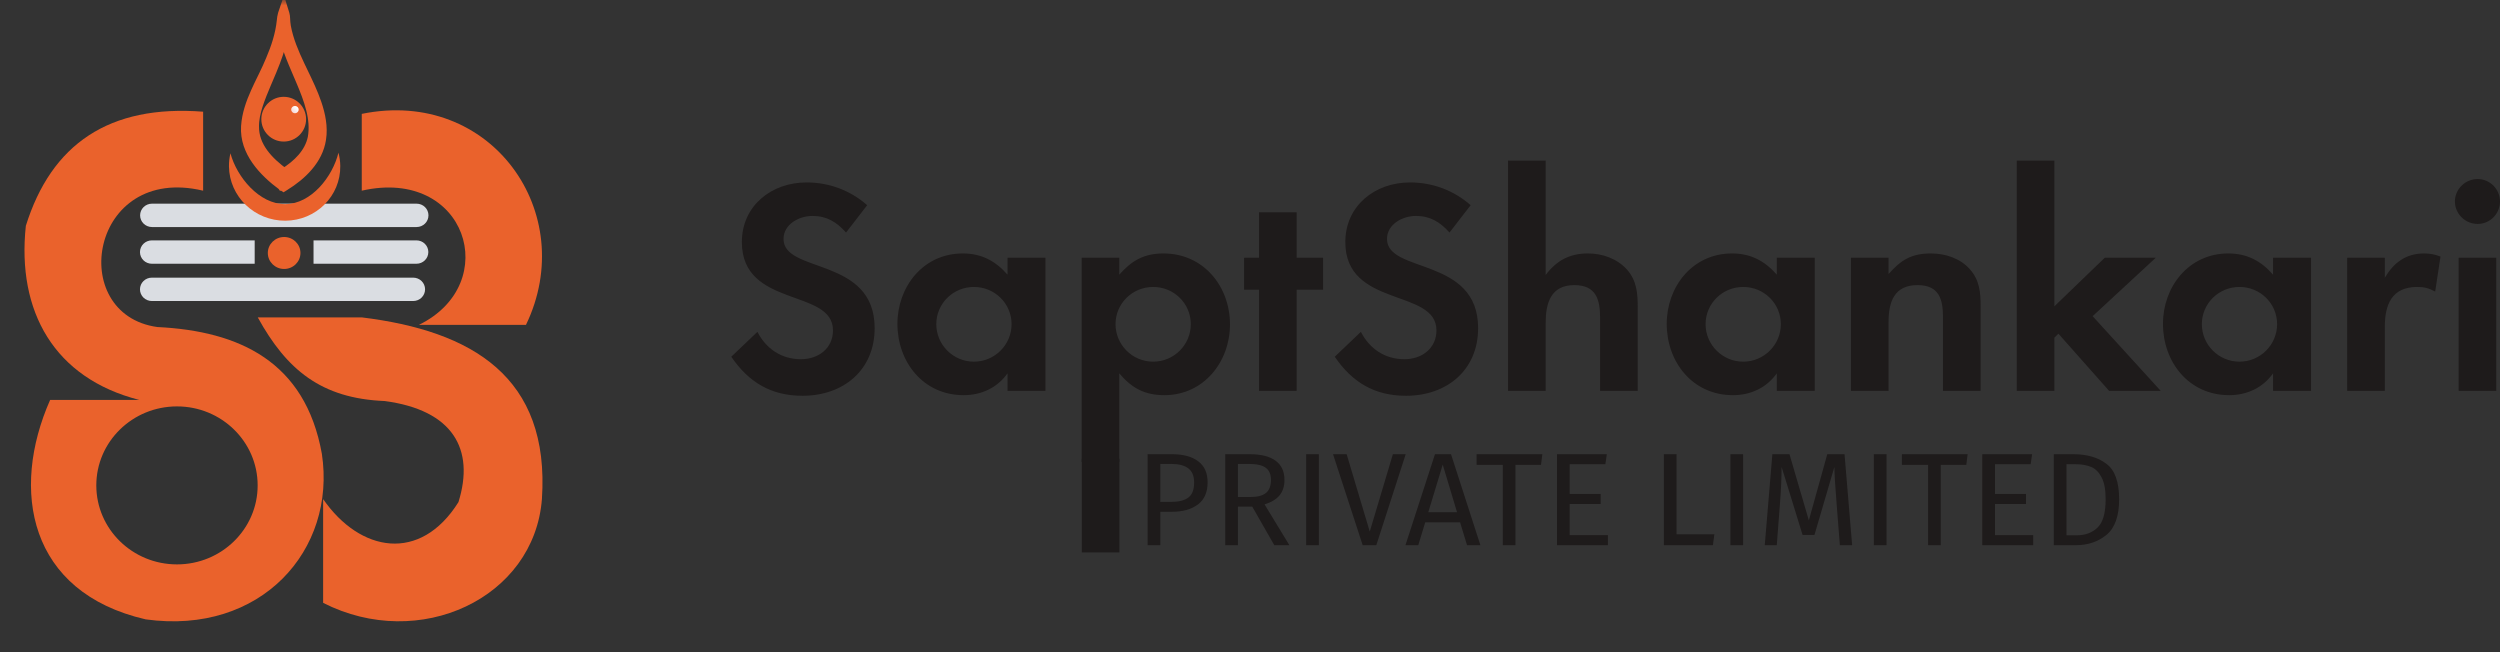 <svg xmlns="http://www.w3.org/2000/svg" width="230" height="60" viewBox="0 0 230 60" fill="none"><rect x="0" y="0" width="230" height="60" fill="#333333" stroke="none"/><mask id="mask0_184_6052" style="mask-type:luminance" maskUnits="userSpaceOnUse" x="0" y="0" width="53" height="60"><path d="M52.833 0H0V59.456H52.833V0Z" fill="white"></path></mask><g mask="url(#mask0_184_6052)"><path d="M33.282 10.477C45.191 8.041 53.342 19.619 48.391 29.886H38.542C46.289 26.096 42.917 15.35 33.282 17.543V10.477Z" fill="#EA622C"></path><path d="M23.714 29.198C26.365 34.02 29.557 36.659 35.383 36.894C41.68 37.726 43.696 41.33 42.178 46.195C38.66 51.807 33.126 50.816 29.728 45.917V55.462C38.574 59.974 49.162 55.042 49.857 45.901C50.603 34.651 43.413 30.441 33.272 29.198H23.714Z" fill="#EA622C"></path><path d="M26.187 1.655C26.187 1.568 26.169 1.421 26.142 1.333L26.103 1.206L26.06 1.332C26.011 1.476 25.985 1.722 25.968 1.883C25.966 1.896 25.965 1.908 25.964 1.92C25.836 3.166 25.443 4.372 24.946 5.529C24.743 6.028 24.509 6.52 24.27 7.012C24.228 7.098 24.186 7.184 24.144 7.27C23.946 7.676 23.747 8.083 23.563 8.495C23.116 9.492 22.751 10.518 22.678 11.626C22.53 13.926 24.28 15.77 26.015 17.048L26.016 17.049L26.017 17.049L26.069 17.083L26.092 17.098L26.116 17.083L26.167 17.05C26.167 17.05 26.167 17.05 26.167 17.05C27.723 16.09 29.221 14.669 29.498 12.786C29.671 11.684 29.437 10.559 29.084 9.523C28.753 8.553 28.306 7.625 27.861 6.701C27.752 6.475 27.643 6.249 27.536 6.023C26.992 4.871 26.494 3.71 26.263 2.455C26.221 2.188 26.195 1.922 26.187 1.655ZM28.813 12.68C28.518 14.128 27.397 15.199 26.14 15.985C24.668 14.916 23.306 13.501 23.33 11.646V11.645C23.321 10.996 23.466 10.328 23.679 9.667C23.898 8.993 24.172 8.328 24.454 7.663C24.504 7.546 24.555 7.429 24.605 7.312C24.839 6.765 25.074 6.216 25.283 5.661C25.646 4.712 25.938 3.728 26.082 2.723C26.289 4.08 26.876 5.442 27.458 6.794C27.539 6.981 27.619 7.169 27.699 7.356C28.464 9.155 29.128 10.933 28.813 12.68Z" fill="#EA622C"></path><path d="M26.167 17.05L26.116 17.083L26.092 17.098L26.069 17.083L26.017 17.049L26.016 17.049L26.015 17.048C24.28 15.77 22.53 13.926 22.678 11.626C22.751 10.518 23.116 9.492 23.563 8.495C23.747 8.083 23.946 7.676 24.144 7.27C24.186 7.184 24.228 7.098 24.27 7.012C24.509 6.52 24.743 6.028 24.946 5.529C25.443 4.372 25.836 3.166 25.964 1.92C25.965 1.908 25.966 1.896 25.968 1.883C25.985 1.722 26.011 1.476 26.06 1.332L26.103 1.206L26.142 1.333C26.169 1.421 26.187 1.568 26.187 1.655C26.195 1.922 26.221 2.188 26.263 2.455C26.494 3.71 26.992 4.871 27.536 6.023C27.643 6.249 27.752 6.475 27.861 6.701C28.306 7.625 28.753 8.553 29.084 9.523C29.437 10.559 29.671 11.684 29.498 12.786C29.221 14.669 27.723 16.09 26.167 17.05ZM26.167 17.05C26.167 17.05 26.167 17.05 26.167 17.05ZM28.813 12.68C28.518 14.128 27.397 15.199 26.14 15.985C24.668 14.916 23.306 13.501 23.33 11.646V11.645C23.321 10.996 23.466 10.328 23.679 9.667C23.898 8.993 24.172 8.328 24.454 7.663C24.504 7.546 24.555 7.429 24.605 7.312C24.839 6.765 25.074 6.216 25.283 5.661C25.646 4.712 25.938 3.728 26.082 2.723C26.289 4.08 26.876 5.442 27.458 6.794C27.539 6.981 27.619 7.169 27.699 7.356C28.464 9.155 29.128 10.933 28.813 12.68Z" stroke="#EA622C"></path><path d="M38.32 20.888C38.93 20.888 39.419 20.409 39.419 19.813C39.419 19.216 38.93 18.737 38.32 18.737H13.988C13.379 18.737 12.89 19.216 12.89 19.813C12.89 20.409 13.379 20.888 13.988 20.888H38.32Z" fill="#DADDE2"></path><path d="M38.008 27.694C38.618 27.694 39.107 27.215 39.107 26.618C39.107 26.022 38.618 25.543 38.008 25.543H13.976C13.367 25.543 12.878 26.022 12.878 26.618C12.878 27.215 13.367 27.694 13.976 27.694H38.008Z" fill="#DADDE2"></path><path d="M23.431 24.273V22.114H13.976C13.367 22.114 12.878 22.593 12.878 23.19C12.878 23.786 13.367 24.265 13.976 24.265H23.431V24.273Z" fill="#DADDE2"></path><path d="M28.845 24.273V22.114H38.308C38.918 22.114 39.407 22.593 39.407 23.19C39.407 23.786 38.918 24.265 38.308 24.265H28.845V24.273Z" fill="#DADDE2"></path><path d="M26.14 24.745C26.969 24.745 27.642 24.086 27.642 23.274C27.642 22.462 26.969 21.804 26.14 21.804C25.311 21.804 24.639 22.462 24.639 23.274C24.639 24.086 25.311 24.745 26.14 24.745Z" fill="#EA622C"></path><path d="M26.102 13.024C27.239 13.024 28.161 12.102 28.161 10.965C28.161 9.828 27.239 8.907 26.102 8.907C24.965 8.907 24.043 9.828 24.043 10.965C24.043 12.102 24.965 13.024 26.102 13.024Z" fill="#EA622C"></path><path d="M27.134 10.419C27.324 10.419 27.477 10.268 27.477 10.083C27.477 9.897 27.324 9.747 27.134 9.747C26.945 9.747 26.791 9.897 26.791 10.083C26.791 10.268 26.945 10.419 27.134 10.419Z" fill="url(#paint0_linear_184_6052)"></path><path fill-rule="evenodd" clip-rule="evenodd" d="M14.475 30.087C6.067 28.92 8.272 15.056 18.688 17.544V10.276C10.022 9.604 4.72 13.275 2.377 20.778C1.537 28.651 4.986 34.792 12.81 36.792H4.613C0.938 45.093 2.609 54.495 13.403 56.982C24.016 58.452 30.957 50.605 29.61 41.741C28.083 33.263 22.017 30.457 14.475 30.087ZM23.704 44.656C23.704 48.67 20.381 51.924 16.282 51.924C12.183 51.924 8.86 48.67 8.86 44.656C8.86 40.642 12.183 37.389 16.282 37.389C20.381 37.389 23.704 40.642 23.704 44.656Z" fill="#EA622C"></path><path fill-rule="evenodd" clip-rule="evenodd" d="M21.065 15.319C21.059 14.9 21.107 14.492 21.2 14.102C21.785 16.281 23.848 18.792 26.247 18.779C28.647 18.766 30.611 16.233 31.137 14.048C31.241 14.437 31.299 14.844 31.305 15.263C31.343 18.032 29.081 20.289 26.253 20.305C23.426 20.32 21.103 18.088 21.065 15.319Z" fill="#EA622C"></path></g><path d="M80.468 30.19C80.468 34.037 77.607 36.412 73.83 36.412C70.941 36.412 68.881 35.168 67.278 32.82L69.682 30.529C70.483 32.085 71.885 33.047 73.687 33.047C75.29 33.047 76.634 32.057 76.634 30.388C76.634 26.513 68.251 28.352 68.251 22.27C68.251 18.933 70.969 16.784 74.202 16.784C76.291 16.784 78.236 17.519 79.781 18.876L77.836 21.394C76.978 20.432 76.062 19.866 74.746 19.866C73.516 19.866 72.085 20.63 72.085 21.988C72.085 25.184 80.468 23.6 80.468 30.19ZM96.182 35.96H92.692V34.348C91.748 35.677 90.288 36.356 88.657 36.356C84.938 36.356 82.563 33.301 82.563 29.794C82.563 26.372 84.938 23.317 88.572 23.317C90.288 23.317 91.576 23.996 92.692 25.269V23.713H96.182V35.96ZM93.064 29.822C93.064 27.927 91.519 26.4 89.602 26.4C87.685 26.4 86.14 27.927 86.14 29.822C86.14 31.717 87.685 33.273 89.602 33.273C91.519 33.273 93.064 31.717 93.064 29.822ZM113.159 29.851C113.159 33.273 110.755 36.356 107.122 36.356C105.319 36.356 104.117 35.705 102.973 34.348V42.493H99.511V23.713H102.973V25.269C104.117 23.968 105.262 23.317 107.036 23.317C110.726 23.317 113.159 26.343 113.159 29.851ZM109.554 29.822C109.554 27.927 108.009 26.4 106.092 26.4C104.175 26.4 102.629 27.927 102.629 29.822C102.629 31.717 104.175 33.273 106.092 33.273C108.009 33.273 109.554 31.717 109.554 29.822ZM121.723 26.654H119.291V35.96H115.829V26.654H114.456V23.713H115.829V19.527H119.291V23.713H121.723V26.654ZM135.987 30.19C135.987 34.037 133.126 36.412 129.349 36.412C126.46 36.412 124.399 35.168 122.797 32.82L125.201 30.529C126.002 32.085 127.404 33.047 129.206 33.047C130.808 33.047 132.153 32.057 132.153 30.388C132.153 26.513 123.77 28.352 123.77 22.27C123.77 18.933 126.488 16.784 129.721 16.784C131.81 16.784 133.755 17.519 135.3 18.876L133.355 21.394C132.497 20.432 131.581 19.866 130.265 19.866C129.034 19.866 127.604 20.63 127.604 21.988C127.604 25.184 135.987 23.6 135.987 30.19ZM150.671 35.96H147.209V29.257C147.209 27.588 146.866 26.23 144.834 26.23C142.689 26.23 142.202 27.871 142.202 29.681V35.96H138.74V14.775H142.202V25.297C143.203 23.968 144.405 23.317 146.093 23.317C147.438 23.317 148.783 23.798 149.698 24.816C150.585 25.834 150.671 26.994 150.671 28.267V35.96ZM166.957 35.96H163.466V34.348C162.522 35.677 161.063 36.356 159.432 36.356C155.713 36.356 153.338 33.301 153.338 29.794C153.338 26.372 155.713 23.317 159.346 23.317C161.063 23.317 162.35 23.996 163.466 25.269V23.713H166.957V35.96ZM163.838 29.822C163.838 27.927 162.293 26.4 160.377 26.4C158.459 26.4 156.914 27.927 156.914 29.822C156.914 31.717 158.459 33.273 160.377 33.273C162.293 33.273 163.838 31.717 163.838 29.822ZM182.217 35.96H178.755V29.172C178.755 27.503 178.382 26.23 176.409 26.23C174.263 26.23 173.747 27.786 173.747 29.624V35.96H170.285V23.713H173.747V25.212C174.892 23.911 175.865 23.317 177.638 23.317C178.983 23.317 180.357 23.77 181.244 24.788C182.13 25.806 182.217 26.909 182.217 28.182V35.96ZM198.788 35.96H194.039L189.375 30.699L189.003 31.067V35.96H185.541V14.775H189.003V28.182L193.638 23.713H198.331L192.523 29.087L198.788 35.96ZM212.613 35.96H209.122V34.348C208.178 35.677 206.719 36.356 205.087 36.356C201.368 36.356 198.993 33.301 198.993 29.794C198.993 26.372 201.368 23.317 205.002 23.317C206.719 23.317 208.006 23.996 209.122 25.269V23.713H212.613V35.96ZM209.494 29.822C209.494 27.927 207.949 26.4 206.032 26.4C204.115 26.4 202.57 27.927 202.57 29.822C202.57 31.717 204.115 33.273 206.032 33.273C207.949 33.273 209.494 31.717 209.494 29.822ZM224.525 23.6L224.038 26.824C223.437 26.513 223.065 26.4 222.379 26.4C220.033 26.4 219.403 28.04 219.403 30.077V35.96H215.941V23.713H219.403V25.552C220.204 24.194 221.32 23.317 223.008 23.317C223.581 23.317 223.981 23.402 224.525 23.6ZM229.999 18.537C229.999 19.668 229.084 20.602 227.94 20.602C226.795 20.602 225.851 19.668 225.851 18.537C225.851 17.406 226.795 16.472 227.94 16.472C229.084 16.472 229.999 17.406 229.999 18.537ZM229.656 35.96H226.194V23.713H229.656V35.96Z" fill="#1E1B1B"></path><path d="M107.805 41.785C108.854 41.785 109.665 42.004 110.24 42.441C110.813 42.871 111.1 43.515 111.1 44.374C111.1 45.289 110.801 45.97 110.203 46.415C109.604 46.861 108.809 47.084 107.817 47.084H106.748V50.158H105.58V41.785H107.805ZM107.768 46.172C108.449 46.172 108.965 46.043 109.317 45.783C109.678 45.524 109.859 45.058 109.859 44.386C109.859 43.786 109.678 43.353 109.317 43.085C108.965 42.818 108.457 42.684 107.793 42.684H106.748V46.172H107.768ZM115.207 46.61H113.891V50.158H112.723V41.785H114.949C116.006 41.785 116.805 41.983 117.346 42.38C117.895 42.778 118.17 43.369 118.17 44.155C118.17 44.738 118.018 45.212 117.715 45.577C117.412 45.941 116.953 46.217 116.338 46.403L118.624 50.158H117.236L115.207 46.61ZM115.072 45.723C115.687 45.723 116.15 45.601 116.461 45.358C116.773 45.107 116.928 44.706 116.928 44.155C116.928 43.636 116.768 43.264 116.449 43.037C116.137 42.802 115.634 42.684 114.937 42.684H113.891V45.723H115.072ZM121.335 41.785V50.158H120.167V41.785H121.335ZM129.325 41.785L126.62 50.158H125.366L122.638 41.785H123.891L126.018 48.907L128.145 41.785H129.325ZM134.968 50.158L134.329 48.056H131.12L130.481 50.158H129.301L132.018 41.785H133.493L136.197 50.158H134.968ZM131.403 47.12H134.046L132.731 42.745L131.403 47.12ZM141.895 41.785L141.772 42.769H139.424V50.158H138.256V42.769H135.846V41.785H141.895ZM147.828 41.785L147.693 42.709H144.41V45.443H147.262V46.367H144.41V49.235H147.927V50.158H143.242V41.785H147.828ZM154.243 41.785V49.15H157.722L157.587 50.158H153.075V41.785H154.243ZM160.366 41.785V50.158H159.198V41.785H160.366ZM170.397 50.158H169.267L168.971 46.379C168.848 44.896 168.778 43.758 168.762 42.964L166.931 49.211H165.836L163.906 42.952C163.906 43.964 163.853 45.135 163.747 46.464L163.463 50.158H162.357L163.057 41.785H164.631L166.414 47.874L168.11 41.785H169.697L170.397 50.158ZM173.561 41.785V50.158H172.393V41.785H173.561ZM181.022 41.785L180.9 42.769H178.551V50.158H177.383V42.769H174.974V41.785H181.022ZM186.955 41.785L186.82 42.709H183.538V45.443H186.39V46.367H183.538V49.235H187.054V50.158H182.37V41.785H186.955ZM190.719 41.785C191.998 41.785 193.022 42.081 193.793 42.672C194.571 43.255 194.961 44.341 194.961 45.929C194.961 47.477 194.571 48.57 193.793 49.211C193.022 49.843 192.084 50.158 190.977 50.158H188.949V41.785H190.719ZM190.117 42.709V49.247H191.063C191.85 49.247 192.49 49.008 192.982 48.53C193.473 48.052 193.719 47.185 193.719 45.929C193.719 45.046 193.592 44.37 193.338 43.9C193.084 43.422 192.76 43.106 192.367 42.952C191.973 42.79 191.51 42.709 190.977 42.709H190.117Z" fill="#1E1B1B"></path><path d="M99.526 42.204H102.988V50.821H99.526V42.204Z" fill="#1E1B1B"></path><defs><linearGradient id="paint0_linear_184_6052" x1="27.263" y1="9.831" x2="26.844" y2="10.302" gradientUnits="userSpaceOnUse"><stop stop-color="white"></stop><stop offset="1" stop-color="#F5D5D5"></stop></linearGradient></defs></svg>